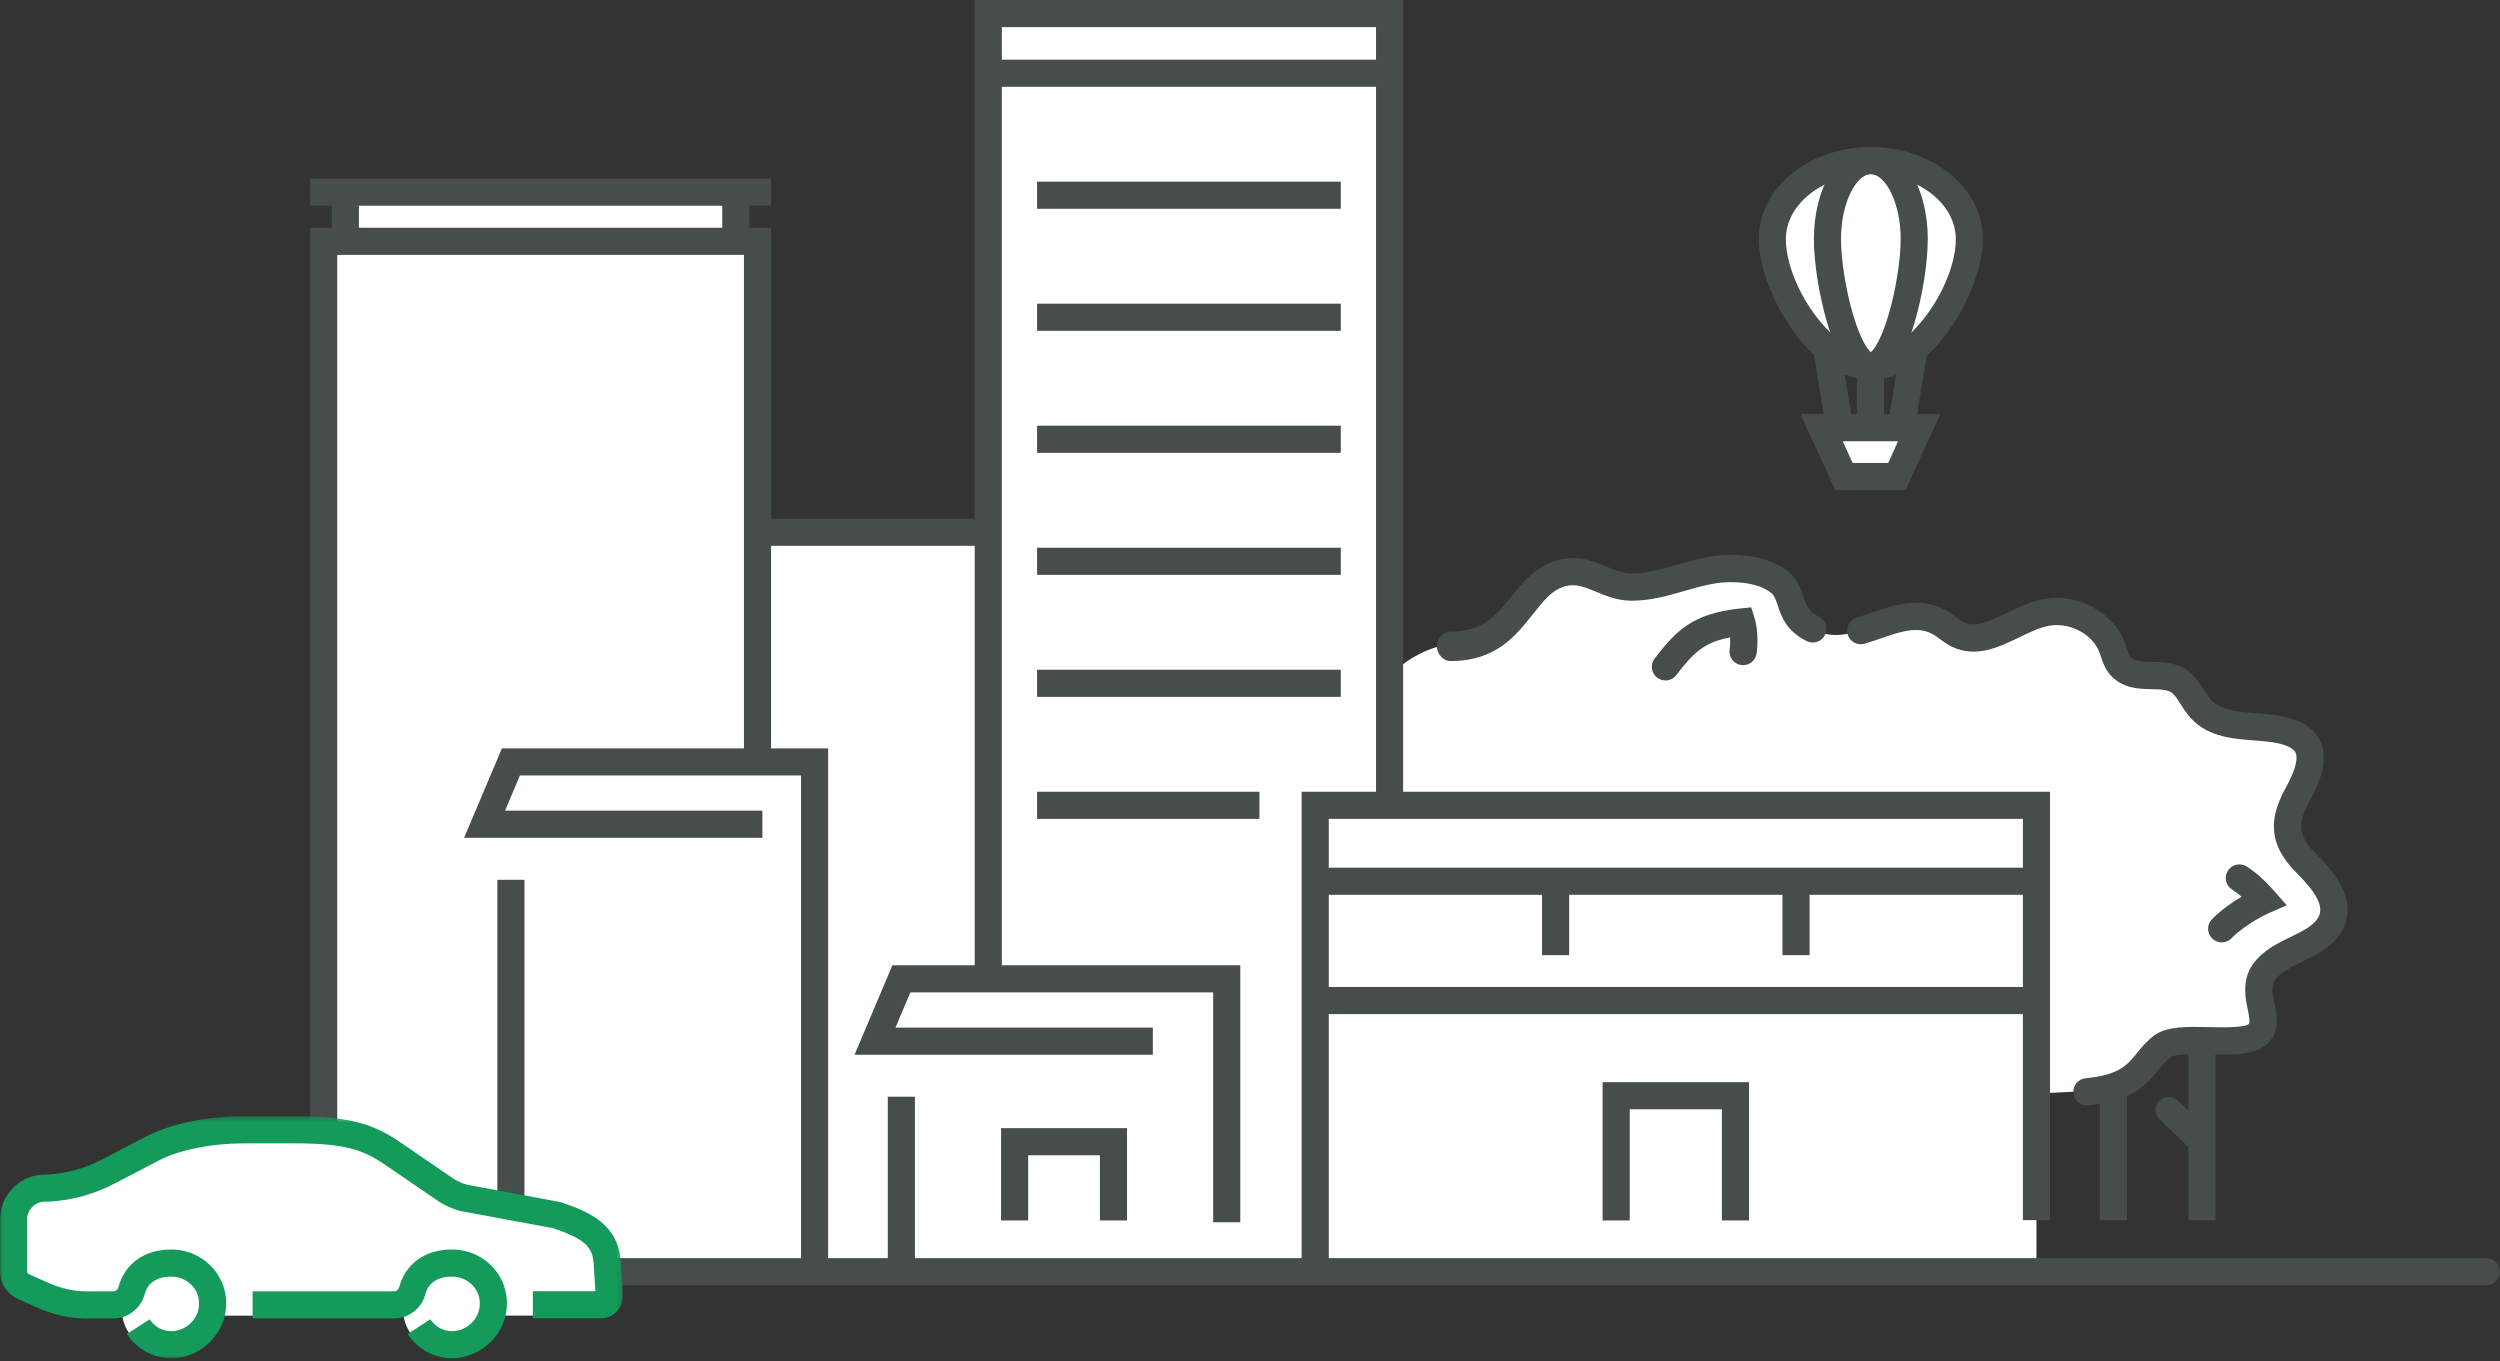 <?xml version="1.0" encoding="UTF-8"?>
<svg width="461px" height="251px" viewBox="0 0 461 251" version="1.1" xmlns="http://www.w3.org/2000/svg" xmlns:xlink="http://www.w3.org/1999/xlink">
    <rect x="0" y="0" width="461" height="251" fill="#333333" stroke="none"/>
    <!-- Generator: sketchtool 53 (72520) - https://sketchapp.com -->
    <title>77C28122-6088-476B-80F0-E33614EF0B51@2x</title>
    <desc>Created with sketchtool.</desc>
    <defs>
        <polygon id="path-1" points="0 251 460.98 251 460.98 0.533 0 0.533"></polygon>
        <polygon id="path-3" points="0 0.362 114.827 0.362 114.827 45 0 45"></polygon>
    </defs>
    <g id="Subscription-model-Enrollment" stroke="none" stroke-width="1" fill="none" fill-rule="evenodd">
        <g id="Subscription-Service---Confirmation" transform="translate(-490, -277)">
            <g id="Illustration" transform="translate(490, 276)">
                <polygon id="Fill-1" fill="#FFFFFF" points="335.903 79.864 340.019 88.864 349.787 88.864 353.903 79.864"></polygon>
                <path d="M332.011,77.364 L357.796,77.364 L351.393,91.364 L338.414,91.364 L332.011,77.364 Z M341.625,86.364 L348.182,86.364 L350.011,82.364 L339.796,82.364 L341.625,86.364 Z" id="Stroke-2" fill="#464D4B" fill-rule="nonzero"></path>
                <polygon id="Stroke-3" fill="#464D4B" fill-rule="nonzero" points="342.403 68.614 347.403 68.614 347.403 77.864 342.403 77.864"></polygon>
                <polygon id="Stroke-4" fill="#464D4B" fill-rule="nonzero" points="334.436 66.016 339.371 65.211 341.371 77.461 336.436 78.266"></polygon>
                <polygon id="Stroke-5" fill="#464D4B" fill-rule="nonzero" points="350.436 65.211 355.371 66.016 353.371 78.266 348.436 77.461"></polygon>
                <g id="Group-12" transform="translate(326, 30.467)">
                    <g id="Group-9">
                        <path d="M18.983,38.063 C29.016,38.063 37.15,22.59 37.15,14.605 C37.15,6.62 29.016,0.146 18.983,0.146 C8.95,0.146 0.817,6.62 0.817,14.605 C0.817,22.59 8.95,38.063 18.983,38.063" id="Fill-6" fill="#FFFFFF"></path>
                        <path d="M18.983,38.063 L18.983,35.563 C26.221,35.563 34.65,23.086 34.65,14.605 C34.65,8.142 27.745,2.646 18.983,2.646 C10.222,2.646 3.317,8.142 3.317,14.605 C3.317,23.086 11.746,35.563 18.983,35.563 L18.983,38.063 Z M18.983,38.063 L18.983,40.563 C13.376,40.563 8.153,36.777 4.066,30.728 C0.584,25.572 -1.683,19.228 -1.683,14.605 C-1.683,5.098 7.679,-2.354 18.983,-2.354 C30.288,-2.354 39.65,5.098 39.65,14.605 C39.65,19.228 37.384,25.572 33.901,30.728 C29.814,36.777 24.591,40.563 18.983,40.563 L18.983,38.063 Z" id="Stroke-8" fill="#464D4B" fill-rule="nonzero"></path>
                    </g>
                    <path d="M10.93,30.041 C9.445,25.048 8.483,18.935 8.483,14.605 C8.483,5.423 12.786,-2.354 18.983,-2.354 C25.181,-2.354 29.483,5.423 29.483,14.605 C29.483,18.935 28.522,25.048 27.036,30.041 C25.088,36.589 22.674,40.563 18.983,40.563 C15.293,40.563 12.878,36.589 10.93,30.041 Z M18.983,40.563 L18.983,38.063 L18.983,40.563 Z M18.983,38.063 L18.983,35.563 C18.879,35.563 18.872,35.566 18.983,35.472 C19.095,35.566 19.088,35.563 18.983,35.563 L18.983,38.063 Z M18.985,35.471 C19.262,35.237 19.6,34.816 19.961,34.223 C20.751,32.921 21.541,30.979 22.244,28.616 C23.597,24.069 24.483,18.432 24.483,14.605 C24.483,7.817 21.622,2.646 18.983,2.646 C16.345,2.646 13.483,7.817 13.483,14.605 C13.483,18.432 14.37,24.069 15.723,28.616 C16.426,30.979 17.216,32.921 18.006,34.223 C18.366,34.816 18.705,35.237 18.982,35.471 C18.982,35.471 18.983,35.471 18.983,35.472 C18.984,35.471 18.984,35.471 18.985,35.471 Z" id="Stroke-10" fill="#464D4B" fill-rule="nonzero"></path>
                </g>
                <g id="Group-36" transform="translate(0, 0.467)">
                    <path d="M236.303,209.185 L236.303,133.422 C238.116,134.331 239.865,134.69 241.5,134.69 C247.808,134.69 252.425,129.33 252.425,129.33 C252.425,129.33 259.298,119.25 269.103,119.25 C269.251,119.25 269.401,119.252 269.55,119.257 C269.686,119.261 269.82,119.264 269.951,119.264 C279.43,119.263 279.996,108.414 287.941,106.217 C288.661,106.018 289.347,105.933 290.008,105.933 C293.813,105.933 296.792,108.749 300.759,108.789 C300.815,108.789 300.87,108.79 300.927,108.79 C307.008,108.789 312.603,105.474 318.716,105.375 C318.83,105.373 318.946,105.373 319.061,105.373 C322.27,105.373 325.841,106.088 328.343,108.054 C331.216,110.31 331.13,114.667 334.276,116.502 C335.659,117.31 337.082,117.621 338.532,117.621 C340.938,117.621 343.416,116.763 345.904,115.907 C348.39,115.049 350.886,114.193 353.331,114.193 C354.793,114.193 356.239,114.5 357.65,115.295 C358.86,115.977 359.854,116.977 361.119,117.565 C362.046,117.997 362.979,118.177 363.918,118.177 C368.193,118.177 372.602,114.431 377.201,113.489 C377.879,113.351 378.568,113.285 379.256,113.285 C383.583,113.285 387.892,115.915 389.417,119.762 C389.936,121.068 390.199,122.538 391.228,123.542 C394.343,126.587 399.662,123.535 402.736,126.945 C403.75,128.069 404.402,129.441 405.318,130.637 C409.413,135.994 417.308,133.483 422.785,135.814 C427.88,137.983 425.897,142.966 423.728,146.953 C421.079,151.824 420.922,155.271 425.06,159.488 C427.714,162.192 431.63,166.261 429.998,170.264 C428.259,174.528 422.21,175.369 418.895,178.248 C416.842,180.031 416.358,181.5 416.574,184.068 C416.742,186.053 418.104,189.083 416.583,190.859 C415.55,192.062 413.153,192.314 410.405,192.314 C409.417,192.314 408.385,192.283 407.356,192.249 C406.325,192.217 405.297,192.184 404.318,192.184 C401.95,192.184 399.868,192.373 398.739,193.212 C394.776,196.154 398.211,200.764 387.164,201.599 L236.303,209.185" id="Fill-13" fill="#FFFFFF"></path>
                    <path d="M267.457,122.431 C266.086,122.431 264.964,121.083 264.943,119.706 C264.925,118.317 266.035,117.052 267.423,117.034 C273.569,116.946 275.937,113.946 278.677,110.54 C280.77,107.942 283.145,104.966 287.27,103.824 C290.891,102.822 293.743,103.988 296.262,105.029 C297.813,105.67 299.278,106.267 300.784,106.282 C303.558,106.296 306.311,105.513 309.228,104.674 C312.225,103.811 315.325,102.916 318.676,102.862 C322.069,102.803 326.74,103.336 329.99,106.154 C331.568,107.522 332.132,109.219 332.583,110.585 C333.13,112.23 333.49,113.318 335.382,114.244 C336.629,114.856 337.145,116.362 336.533,117.609 C335.922,118.857 334.417,119.37 333.169,118.761 C329.382,116.905 328.474,114.166 327.811,112.167 C327.437,111.049 327.204,110.393 326.696,109.953 C325.096,108.565 322.258,107.822 318.756,107.89 C316.073,107.933 313.424,108.696 310.619,109.503 C307.484,110.406 304.305,111.325 300.732,111.304 C298.257,111.279 296.176,110.42 294.341,109.66 C292.23,108.789 290.563,108.1 288.612,108.641 C286.046,109.35 284.445,111.582 282.595,113.88 C279.659,117.528 276.003,122.431 267.494,122.431 L267.457,122.431" id="Fill-15" fill="#464D4B"></path>
                    <path d="M307.107,126.008 C306.57,126.008 306.029,125.837 305.572,125.485 C304.473,124.636 304.269,123.057 305.117,121.957 C309.063,116.838 312.093,113.665 320.877,112.737 L322.921,112.524 L323.539,114.484 C323.629,114.77 324.408,117.392 323.923,121.011 C323.739,122.388 322.464,123.353 321.097,123.169 C319.72,122.986 318.753,121.719 318.938,120.342 C319.052,119.493 319.066,118.724 319.037,118.075 C314.207,118.971 312.276,120.909 309.1,125.029 C308.603,125.672 307.859,126.008 307.107,126.008" id="Fill-17" fill="#464D4B"></path>
                    <path d="M384.829,204.378 C383.551,204.378 382.457,203.409 382.33,202.108 C382.192,200.729 383.203,199.496 384.587,199.361 C390.782,198.753 392.229,196.969 394.062,194.711 C394.905,193.672 395.86,192.494 397.268,191.449 C399.554,189.752 403.371,189.841 407.417,189.933 C409.687,189.983 413.911,190.081 414.695,189.341 C414.985,189.001 414.603,187.223 414.44,186.462 C414.29,185.763 414.135,185.038 414.075,184.345 C413.78,180.855 414.669,178.622 417.249,176.383 C418.755,175.075 420.585,174.186 422.354,173.325 C424.72,172.176 426.954,171.09 427.672,169.329 C428.704,166.799 425.3,163.33 423.265,161.257 C417.512,155.393 419.025,150.341 421.519,145.755 C423.148,142.763 423.767,140.655 423.36,139.49 C423.292,139.287 423.076,138.673 421.799,138.13 C420.093,137.402 417.919,137.238 415.619,137.064 C411.363,136.74 406.539,136.374 403.319,132.166 C402.869,131.576 402.497,130.988 402.138,130.421 C401.715,129.755 401.315,129.125 400.868,128.629 C400.055,127.727 398.841,127.66 396.764,127.617 C394.504,127.571 391.694,127.514 389.469,125.342 C388.267,124.166 387.782,122.727 387.392,121.569 C387.291,121.273 387.193,120.975 387.078,120.687 C385.756,117.353 381.463,115.191 377.705,115.952 C375.985,116.304 374.206,117.162 372.322,118.07 C368.62,119.855 364.424,121.876 360.058,119.846 C359.121,119.408 358.348,118.841 357.668,118.339 C357.227,118.017 356.812,117.711 356.414,117.485 C353.618,115.906 350.406,117.016 346.693,118.293 C345.74,118.621 344.79,118.949 343.845,119.23 C342.511,119.629 341.112,118.87 340.715,117.541 C340.319,116.209 341.076,114.809 342.406,114.411 C343.286,114.149 344.17,113.843 345.056,113.539 C349.302,112.075 354.117,110.417 358.885,113.104 C359.55,113.479 360.133,113.91 360.649,114.29 C361.187,114.686 361.698,115.062 362.179,115.285 C364.239,116.243 366.559,115.266 370.138,113.54 C372.216,112.538 374.364,111.502 376.695,111.025 C382.795,109.776 389.553,113.28 391.755,118.833 C391.9,119.203 392.029,119.583 392.157,119.964 C392.408,120.708 392.647,121.413 392.984,121.743 C393.747,122.488 394.957,122.55 396.865,122.589 C399.283,122.637 402.293,122.698 404.604,125.261 C405.336,126.073 405.892,126.952 406.386,127.728 C406.683,128.196 406.976,128.668 407.314,129.112 C409.164,131.53 412.333,131.77 416,132.049 C418.605,132.246 421.3,132.45 423.769,133.503 C425.975,134.44 427.436,135.899 428.11,137.835 C429.302,141.255 427.575,145.149 425.936,148.157 C423.592,152.471 423.798,154.619 426.856,157.734 C429.565,160.496 434.608,165.636 432.328,171.229 C430.883,174.772 427.519,176.405 424.554,177.849 C423.009,178.599 421.552,179.308 420.547,180.179 C419.185,181.362 418.926,182.025 419.087,183.921 C419.117,184.297 419.234,184.835 419.357,185.404 C419.808,187.504 420.428,190.381 418.505,192.625 C416.326,195.166 411.943,195.065 407.303,194.961 C404.856,194.904 401.164,194.821 400.266,195.488 C399.367,196.154 398.719,196.954 397.967,197.879 C395.916,200.406 393.365,203.553 385.077,204.366 L384.829,204.378" id="Fill-19" fill="#464D4B"></path>
                    <path d="M256.704,143.228 C255.198,144.536 253.369,145.425 251.599,146.286 C249.233,147.435 246.999,148.522 246.281,150.282 C245.249,152.812 248.653,156.282 250.688,158.356 C256.441,164.219 254.928,169.272 252.433,173.857 C250.805,176.849 250.186,178.957 250.593,180.123 C250.662,180.325 250.877,180.939 252.154,181.482 C253.86,182.208 256.034,182.374 258.334,182.548 C262.59,182.871 267.414,183.238 270.634,187.446 C271.084,188.036 271.456,188.625 271.816,189.19 C272.238,189.857 272.639,190.488 273.085,190.982 C273.898,191.885 275.112,191.952 277.189,191.994 C279.449,192.041 282.259,192.097 284.484,194.27 C285.686,195.446 286.171,196.886 286.561,198.042 C286.662,198.339 286.761,198.637 286.875,198.924 C288.197,202.258 292.49,204.421 296.248,203.661 C297.968,203.308 299.747,202.45 301.631,201.542 C305.333,199.756 309.529,197.736 313.895,199.766 C314.832,200.203 315.605,200.77 316.286,201.273 C316.725,201.595 317.141,201.9 317.539,202.125 C320.336,203.706 323.547,202.595 327.26,201.319 C328.213,200.99 329.163,200.662 330.108,200.381 C331.442,199.982 332.841,200.742 333.238,202.071 C333.634,203.403 332.877,204.803 331.547,205.201 C330.667,205.463 329.783,205.768 328.897,206.072 C324.651,207.536 319.836,209.195 315.068,206.507 C314.403,206.132 313.82,205.702 313.304,205.322 C312.766,204.925 312.255,204.549 311.774,204.327 C309.714,203.369 307.393,204.346 303.815,206.071 C301.737,207.073 299.589,208.109 297.258,208.585 C291.158,209.835 284.4,206.333 282.199,200.779 C282.053,200.409 281.924,200.029 281.797,199.648 C281.545,198.904 281.306,198.198 280.969,197.869 C280.206,197.124 278.996,197.061 277.088,197.023 C274.67,196.975 271.66,196.913 269.349,194.351 C268.617,193.538 268.06,192.66 267.567,191.883 C267.27,191.416 266.976,190.944 266.639,190.5 C264.789,188.083 261.62,187.841 257.953,187.562 C255.348,187.365 252.653,187.161 250.183,186.109 C247.977,185.171 246.516,183.713 245.843,181.776 C244.651,178.357 246.378,174.463 248.016,171.454 C250.361,167.142 250.155,164.993 247.098,161.876 C244.388,159.117 239.345,153.976 241.625,148.383 C243.07,144.839 246.433,143.207 249.399,141.762 C250.944,141.012 252.401,140.304 253.406,139.433" id="Fill-21" fill="#464D4B"></path>
                    <path d="M409.688,174.309 C409.05,174.309 408.414,174.07 407.925,173.588 C406.933,172.614 406.918,171.022 407.894,170.033 C409.613,168.283 411.668,166.874 413.342,165.882 C412.75,165.367 412.171,164.931 411.599,164.57 C410.423,163.828 410.074,162.275 410.815,161.1 C411.558,159.926 413.11,159.576 414.286,160.316 C415.986,161.391 417.661,162.882 419.406,164.877 L421.673,167.472 L418.512,168.841 C418.473,168.857 414.284,170.705 411.481,173.557 C410.988,174.057 410.337,174.309 409.688,174.309" id="Fill-23" fill="#464D4B"></path>
                    <mask id="mask-2" fill="white">
                        <use xlink:href="#path-1"></use>
                    </mask>
                    <g id="Clip-26"></g>
                    <polygon id="Fill-25" fill="#464D4B" mask="url(#mask-2)" points="403.54 225.53 408.54 225.53 408.54 192.84 403.54 192.84"></polygon>
                    <path d="M405.339,212.852 C404.726,212.84 404.109,212.601 403.622,212.136 L398.301,207.042 C397.297,206.082 397.233,204.52 398.154,203.554 C399.077,202.584 400.638,202.583 401.641,203.541 L406.961,208.633 C407.965,209.595 408.029,211.157 407.109,212.124 C406.633,212.623 405.988,212.865 405.339,212.852" id="Fill-27" fill="#464D4B" mask="url(#mask-2)"></path>
                    <polygon id="Fill-28" fill="#464D4B" mask="url(#mask-2)" points="387.195 225.531 392.195 225.531 392.195 201.303 387.195 201.303"></polygon>
                    <polygon id="Fill-29" fill="#464D4B" mask="url(#mask-2)" points="325.096 225.53 330.096 225.53 330.096 202.898 325.096 202.898"></polygon>
                    <polygon id="Fill-30" fill="#464D4B" mask="url(#mask-2)" points="351.72 225.531 356.72 225.531 356.72 201.303 351.72 201.303"></polygon>
                    <polygon id="Fill-31" fill="#464D4B" mask="url(#mask-2)" points="276.346 225.53 281.346 225.53 281.346 192.84 276.346 192.84"></polygon>
                    <path d="M278.144,212.852 C277.531,212.84 276.914,212.601 276.428,212.136 L271.106,207.042 C270.103,206.082 270.038,204.52 270.959,203.554 C271.882,202.584 273.445,202.583 274.447,203.541 L279.767,208.633 C280.771,209.595 280.834,211.157 279.914,212.124 C279.438,212.623 278.795,212.865 278.144,212.852" id="Fill-32" fill="#464D4B" mask="url(#mask-2)"></path>
                    <path d="M251.97,140.435 C253.09,139.897 253.458,138.996 254.851,138.996 C256.243,138.996 257.371,140.125 257.371,141.518 C257.371,142.91 256.243,144.038 254.851,144.038" id="Fill-33" fill="#464D4B" mask="url(#mask-2)"></path>
                    <path d="M369.581,202.68 C369.581,204.076 368.45,205.206 367.055,205.206 C365.659,205.206 364.527,204.076 364.527,202.68 C364.527,201.284 365.659,200.153 367.055,200.153 C368.45,200.153 369.581,201.284 369.581,202.68" id="Fill-34" fill="#464D4B" mask="url(#mask-2)"></path>
                    <path d="M341.744,204.733 C340.57,204.226 339.951,202.902 340.35,201.659 C340.772,200.337 342.189,199.607 343.512,200.032 C349.441,201.932 351.477,200.869 354.056,199.523 C355.241,198.904 356.586,198.202 358.293,197.801 C361.063,197.15 364.532,198.746 368.209,200.436 L366.109,205.005 C363.887,203.983 360.53,202.442 359.44,202.697 C358.352,202.953 357.439,203.429 356.382,203.98 C353.497,205.486 349.907,207.362 341.976,204.82 L341.744,204.733" id="Fill-35" fill="#464D4B" mask="url(#mask-2)"></path>
                </g>
                <polygon id="Fill-37" fill="#FFFFFF" points="97.089 235.149 219.089 235.149 219.089 99.149 97.089 99.149"></polygon>
                <polygon id="Stroke-38" fill="#464D4B" fill-rule="nonzero" points="99.589 101.649 99.589 235.149 94.589 235.149 94.589 96.649 221.589 96.649 221.589 235.149 216.589 235.149 216.589 101.649"></polygon>
                <polygon id="Fill-39" fill="#FFFFFF" points="182.239 235.5 256.239 235.5 256.239 3.5 182.239 3.5"></polygon>
                <polyline id="Fill-40" fill="#FFFFFF" points="182.239 235.5 182.239 3.5 256.239 3.5 256.239 235.5"></polyline>
                <polygon id="Stroke-41" fill="#464D4B" fill-rule="nonzero" points="184.739 6 184.739 235.5 179.739 235.5 179.739 1 258.739 1 258.739 235.5 253.739 235.5 253.739 6"></polygon>
                <path d="M182.239,17 C180.858,17 179.739,15.88 179.739,14.5 C179.739,13.119 180.858,12 182.239,12 L256.239,12 C257.62,12 258.739,13.119 258.739,14.5 C258.739,15.88 257.62,17 256.239,17 L182.239,17 Z" id="Stroke-43" fill="#464D4B" fill-rule="nonzero"></path>
                <polygon id="Stroke-44" fill="#464D4B" fill-rule="nonzero" points="191.239 39.5 191.239 34.5 247.239 34.5 247.239 39.5"></polygon>
                <polygon id="Stroke-45" fill="#464D4B" fill-rule="nonzero" points="191.239 62 191.239 57 247.239 57 247.239 62"></polygon>
                <polygon id="Stroke-46" fill="#464D4B" fill-rule="nonzero" points="191.239 84.5 191.239 79.5 247.239 79.5 247.239 84.5"></polygon>
                <polygon id="Stroke-47" fill="#464D4B" fill-rule="nonzero" points="191.239 107 191.239 102 247.239 102 247.239 107"></polygon>
                <polygon id="Stroke-48" fill="#464D4B" fill-rule="nonzero" points="191.239 129.5 191.239 124.5 247.239 124.5 247.239 129.5"></polygon>
                <polygon id="Stroke-49" fill="#464D4B" fill-rule="nonzero" points="191.239 152 191.239 147 232.239 147 232.239 152"></polygon>
                <polygon id="Fill-50" fill="#FFFFFF" points="139.684 45.5 139.684 235.5 59.684 235.5 59.684 45.5 63.684 45.5 63.684 36.432 135.684 36.432 135.684 45.5"></polygon>
                <g id="Group-53" transform="translate(59, 45.467)">
                    <polyline id="Fill-51" fill="#FFFFFF" points="0.684 190.033 0.684 0.033 80.684 0.033 80.684 190.033"></polyline>
                    <polygon id="Stroke-52" fill="#464D4B" fill-rule="nonzero" points="3.184 2.533 3.184 190.033 -1.816 190.033 -1.816 -2.467 83.184 -2.467 83.184 190.033 78.184 190.033 78.184 2.533"></polygon>
                </g>
                <polygon id="Stroke-54" fill="#464D4B" fill-rule="nonzero" points="57.184 38.932 57.184 33.932 142.184 33.932 142.184 38.932"></polygon>
                <polygon id="Stroke-55" fill="#464D4B" fill-rule="nonzero" points="61.184 36.432 66.184 36.432 66.184 45.5 61.184 45.5"></polygon>
                <polygon id="Stroke-56" fill="#464D4B" fill-rule="nonzero" points="133.184 36.432 138.184 36.432 138.184 45.5 133.184 45.5"></polygon>
                <polygon id="Fill-57" fill="#FFFFFF" points="242.521 235.5 375.521 235.5 375.521 149.5 242.521 149.5"></polygon>
                <g id="Group-60" transform="translate(242, 149.467)">
                    <polyline id="Fill-58" fill="#FFFFFF" points="0.521 86.033 0.521 0.033 133.522 0.033 133.522 76.53"></polyline>
                    <polygon id="Stroke-59" fill="#464D4B" fill-rule="nonzero" points="3.022 2.533 3.022 86.033 -1.978 86.033 -1.978 -2.467 136.022 -2.467 136.022 76.53 131.022 76.53 131.022 2.533"></polygon>
                </g>
                <polygon id="Stroke-61" fill="#464D4B" fill-rule="nonzero" points="242.001 166 242.001 161 375.522 161 375.522 166"></polygon>
                <polygon id="Stroke-62" fill="#464D4B" fill-rule="nonzero" points="242.001 188 242.001 183 375.522 183 375.522 188"></polygon>
                <polygon id="Stroke-63" fill="#464D4B" fill-rule="nonzero" points="333.688 177.132 328.688 177.132 328.688 163.132 333.688 163.132"></polygon>
                <polygon id="Stroke-64" fill="#464D4B" fill-rule="nonzero" points="289.354 177.132 284.354 177.132 284.354 163.132 289.354 163.132"></polygon>
                <polygon id="Stroke-65" fill="#464D4B" fill-rule="nonzero" points="300.522 226.052 295.522 226.052 295.522 200.552 322.522 200.552 322.522 226.052 317.522 226.052 317.522 205.552 300.522 205.552"></polygon>
                <polygon id="Fill-66" fill="#FFFFFF" points="166.21 193.238 166.21 235.5 226.21 235.5 226.21 226.386 226.21 181.5 166.21 181.5 161.356 192.988 166.21 192.988"></polygon>
                <polyline id="Fill-67" fill="#FFFFFF" points="166.21 203.238 166.21 235.5 226.21 235.5 226.21 226.386 226.21 181.5 166.21 181.5 161.356 192.988 166.21 192.988"></polyline>
                <polygon id="Stroke-68" fill="#464D4B" fill-rule="nonzero" points="168.71 235.5 163.71 235.5 163.71 203.237 168.71 203.237"></polygon>
                <g id="Group-71" transform="translate(161, 181.467)">
                    <polyline id="Fill-69" fill="#FFFFFF" points="51.586 11.521 0.355 11.521 5.21 0.034 65.21 0.034 65.21 44.919"></polyline>
                    <polygon id="Stroke-70" fill="#464D4B" fill-rule="nonzero" points="4.126 9.021 51.586 9.021 51.586 14.021 -3.415 14.021 3.553 -2.466 67.71 -2.466 67.71 44.919 62.71 44.919 62.71 2.534 6.868 2.534"></polygon>
                </g>
                <polygon id="Stroke-72" fill="#464D4B" fill-rule="nonzero" points="189.595 226.052 184.595 226.052 184.595 209.031 207.824 209.031 207.824 226.052 202.824 226.052 202.824 214.031 189.595 214.031"></polygon>
                <polygon id="Fill-73" fill="#FFFFFF" points="94.21 152.988 89.355 152.988 94.21 141.5 150.21 141.5 150.21 235.5 94.21 235.5 94.21 163.238"></polygon>
                <polygon id="Stroke-74" fill="#464D4B" fill-rule="nonzero" points="96.71 235.5 91.71 235.5 91.71 163.237 96.71 163.237"></polygon>
                <polygon id="Stroke-75" fill="#464D4B" fill-rule="nonzero" points="140.586 150.488 140.586 155.488 85.585 155.488 92.553 139 152.71 139 152.71 235.5 147.71 235.5 147.71 144 95.868 144 93.126 150.488"></polygon>
                <path d="M8.48,238 C7.1,238 5.981,236.881 5.981,235.5 C5.981,234.119 7.1,233 8.48,233 L458.481,233 C459.861,233 460.981,234.119 460.981,235.5 C460.981,236.881 459.861,238 458.481,238 L8.48,238 Z" id="Stroke-76" fill="#464D4B" fill-rule="nonzero"></path>
                <g id="Group-85" transform="translate(0, 206.467)">
                    <path d="M110.8,27.619 C110.349,21.541 105.576,19.448 100.727,17.825 L85.426,14.971 C84.117,14.803 82.841,14.316 81.748,13.567 L72.673,7.361 C68.323,4.388 64.334,2.878 54.601,2.878 L45.719,2.874 C39.356,2.874 33.1,4.152 28.985,6.296 L21.152,10.374 C18.193,11.916 15.002,12.806 11.669,13.022 L11.045,13.023 C6.98,13.023 3.672,16.326 3.672,20.385 L3.672,29.431 C3.672,31.301 4.775,33.004 6.483,33.769 L9.766,35.244 C12.569,36.5 15.389,37.14 18.148,37.147 L22.533,37.147 C23.163,41.043 26.532,44.021 30.606,44.021 C34.681,44.021 38.051,41.041 38.679,37.142 L74.405,37.132 C75.029,41.035 78.402,44.021 82.481,44.021 C86.562,44.021 89.935,41.032 90.556,37.127 L96.448,37.125 L107.832,37.125 C109.665,37.125 111.156,35.636 111.156,33.806 L111.156,32.487 L110.8,27.619 Z" id="Fill-78" fill="#FFFFFF"></path>
                    <g id="Group-82">
                        <mask id="mask-4" fill="white">
                            <use xlink:href="#path-3"></use>
                        </mask>
                        <g id="Clip-81"></g>
                        <path d="M114.826,32.188 L114.449,27.032 C113.949,20.29 108.737,17.994 103.374,16.206 L87.143,13.178 C85.83,13.008 84.558,12.524 83.466,11.774 L73.855,5.202 C69.164,1.996 64.873,0.367 54.435,0.367 L45.028,0.362 C38.212,0.362 31.501,1.738 27.076,4.043 L18.78,8.363 C15.709,9.963 12.397,10.887 8.968,11.111 L8.308,11.111 C3.727,11.111 0,14.834 0,19.407 L0,28.986 C0,31.165 1.284,33.147 3.272,34.038 L6.749,35.599 C9.781,36.959 12.835,37.651 15.83,37.66 L20.888,37.66 C23.586,37.66 25.962,35.827 26.665,33.203 C27.234,31.069 28.93,29.941 31.569,29.941 C33.118,29.941 34.567,30.591 35.543,31.729 C36.478,32.816 36.868,34.225 36.644,35.699 C36.274,38.109 34.058,39.998 31.599,39.998 C31.469,39.998 31.338,39.992 31.21,39.981 C29.848,39.859 28.691,39.236 27.864,38.176 L27.582,37.816 L23.39,40.528 L23.7,40.955 C25.359,43.246 27.932,44.708 30.762,44.962 C31.047,44.987 31.335,45.001 31.62,45.001 C36.474,45.001 40.851,41.246 41.586,36.456 C42.036,33.519 41.237,30.683 39.337,28.473 C37.41,26.227 34.579,24.941 31.569,24.941 C26.637,24.941 22.997,27.546 21.834,31.91 C21.715,32.35 21.326,32.66 20.888,32.66 L15.836,32.66 C13.548,32.653 11.18,32.106 8.796,31.038 L5.322,29.479 C5.126,29.39 5,29.197 5,28.986 L5,19.407 C5,17.59 6.484,16.111 8.311,16.111 L9.195,16.105 C13.368,15.848 17.37,14.735 21.089,12.796 L29.386,8.476 C33.076,6.556 39.07,5.362 45.027,5.362 L54.434,5.367 C63.678,5.367 67.026,6.59 71.034,9.332 L80.644,15.902 C82.368,17.082 84.375,17.852 86.424,18.125 L101.951,21 C107.549,22.886 109.234,24.322 109.462,27.396 L109.795,32.635 L98.251,32.635 L98.251,37.635 L110.807,37.635 C113.024,37.635 114.827,35.834 114.827,33.62 L114.826,32.188 Z" id="Fill-80" fill="#149A5A" mask="url(#mask-4)"></path>
                    </g>
                    <path d="M83.339,24.94 C78.407,24.94 74.767,27.545 73.603,31.911 C73.485,32.351 73.097,32.659 72.659,32.659 L46.579,32.659 L46.579,37.659 L72.659,37.659 C75.358,37.659 77.732,35.826 78.434,33.202 C79.003,31.068 80.699,29.94 83.339,29.94 C84.889,29.94 86.337,30.591 87.313,31.727 C88.248,32.817 88.639,34.228 88.413,35.7 C88.024,38.241 85.549,40.205 82.98,39.981 C81.619,39.859 80.462,39.235 79.634,38.176 L79.353,37.816 L75.16,40.527 L75.469,40.954 C77.129,43.246 79.702,44.707 82.531,44.962 C82.8,44.986 83.069,44.997 83.336,44.997 L83.337,44.997 C88.221,44.997 92.622,41.245 93.355,36.455 C93.805,33.52 93.007,30.685 91.107,28.472 C89.181,26.227 86.35,24.94 83.339,24.94" id="Fill-83" fill="#149A5A"></path>
                </g>
            </g>
        </g>
    </g>
</svg>